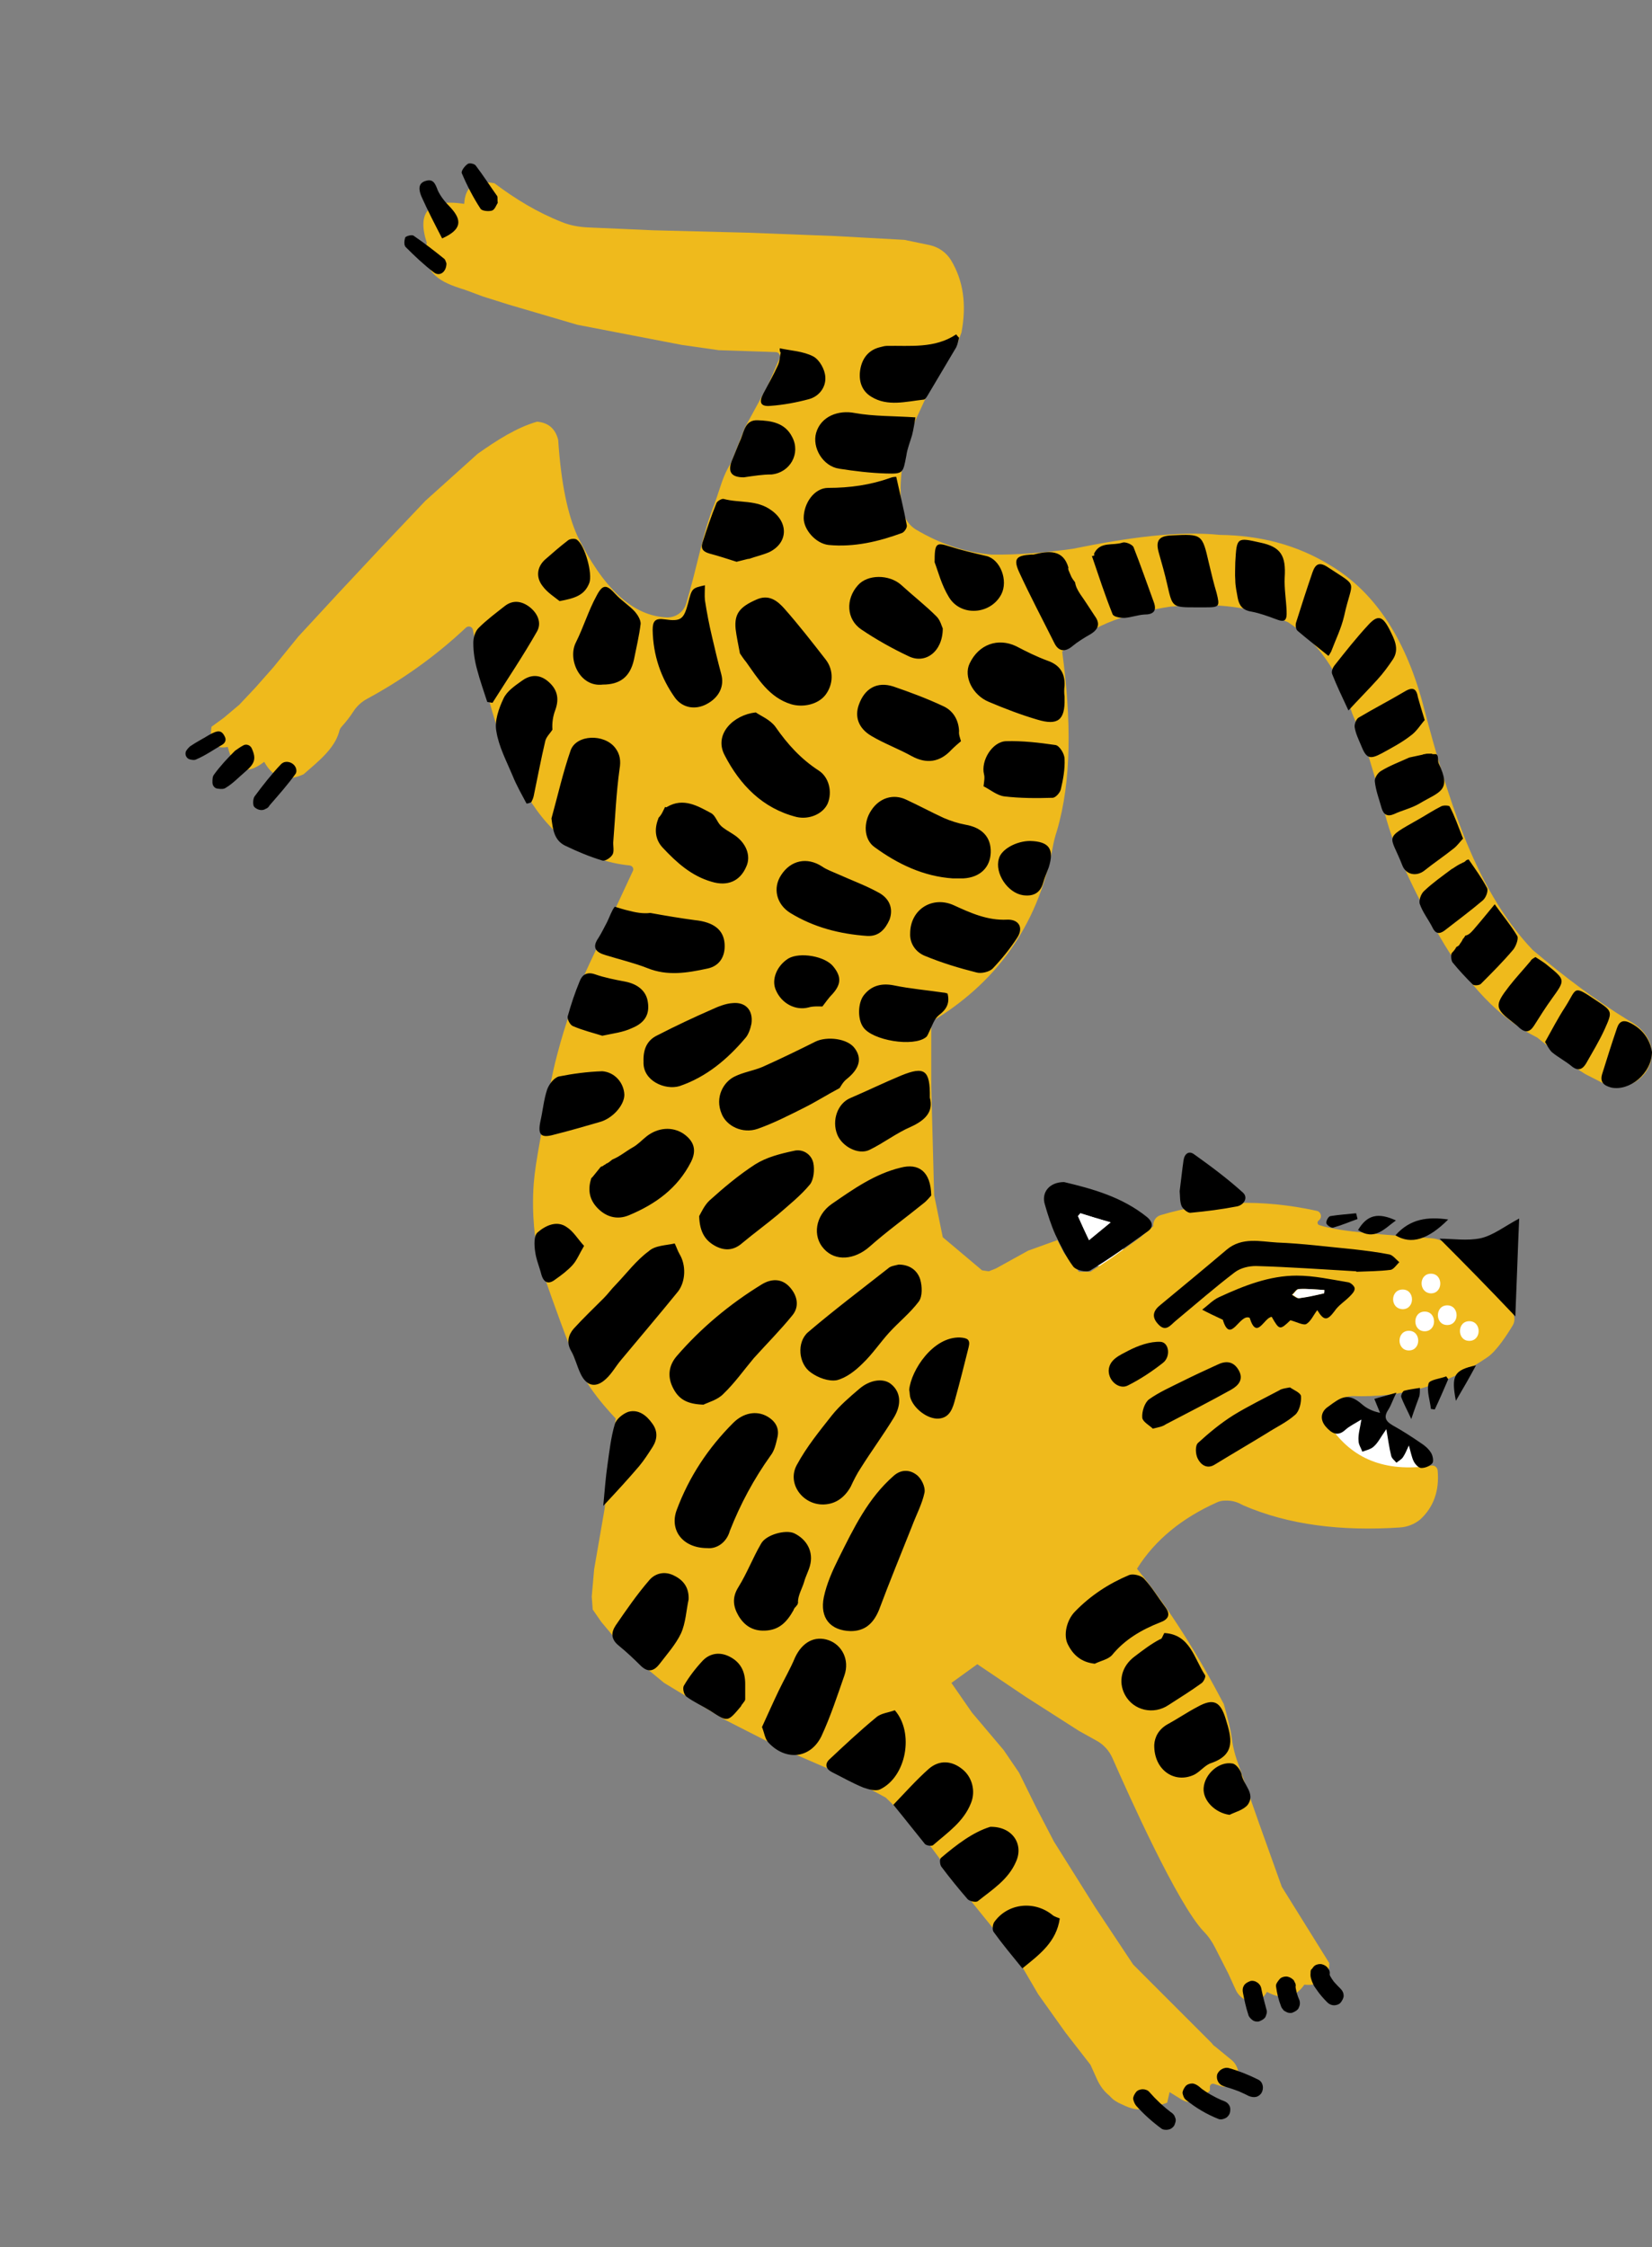 <?xml version="1.0" encoding="UTF-8"?> <svg xmlns="http://www.w3.org/2000/svg" viewBox="0 0 344.5 468.4" style="enable-background:new 0 0 344.5 468.4" xml:space="preserve"><rect x="0" y="0" width="344.5" height="468.4" fill="#808080" stroke="none"/> <style>.st1{display:inline;fill:#272b60}.st2{fill:#fff}</style> <g id="Слой_5"> <path class="st2" d="M271.5 276.7c2.9-.1 5.8-.2 8.6-.3v-11c-1.2.2-2.4.3-3.6.5-2.8.4-5.6 2.3-5.5 5.5.1 2.7 2.4 5.9 5.5 5.5 1.2-.2 2.4-.3 3.6-.5 2.8-.4 5.6-2.3 5.5-5.5-.1-2.9-2.4-5.6-5.5-5.5-2.9.1-5.8.2-8.6.3-2.9.1-5.6 2.5-5.5 5.5.1 2.9 2.4 5.6 5.5 5.5z"></path> <path class="st2" d="M293.3 276.7c2.6-.8 4.8-3.1 7.1-3.4l-6.8-6.8c-.5 1.8-1 3.5-2.2 4.9-1.5 1.8-3.2 3.3-4.5 5.3-2 3.3.5 8.7 4.7 8.3 5.4-.6 10.4-2 15.2-4.7l-8.1-3.3c0 .1 0 .2.1.3l.6-4.2c-.1.1-.1.2-.2.3 1.1-.8 2.2-1.7 3.3-2.5-.1 0-.2.1-.3.1-6.8 2-3.9 12.7 2.9 10.6 3.4-1 4.9-4.1 4.3-7.5-.7-3.6-5.2-4.9-8.1-3.3-3 1.7-6.2 2.8-9.6 3.2 1.6 2.8 3.2 5.5 4.7 8.3 1.2-2 3.2-3.4 4.6-5.3 1.6-2.2 2.5-4.9 3.3-7.5 1.3-4.4-2.8-7.4-6.8-6.8-2.7.4-5 2.7-7.1 3.4-6.8 2.1-3.9 12.7 2.9 10.6zM223.5 259.6c.3.5.6 1.1.9 1.6.3.6.8 1.2 1.4 1.5.5.5 1.2.8 1.9 1 .7.2 1.5.3 2.2.1.7 0 1.4-.3 2-.7 1.2-.8 2.2-1.9 2.5-3.3.1-.5.1-1 .2-1.5 0-1-.3-1.9-.8-2.8-.3-.5-.6-1.1-.9-1.6-.3-.6-.8-1.2-1.4-1.5-.5-.5-1.2-.8-1.9-1-.7-.2-1.5-.3-2.2-.1-.7 0-1.4.3-2 .7-1.2.8-2.2 1.9-2.5 3.3-.1.5-.1 1-.2 1.5 0 1.1.3 2 .8 2.8zM278.7 307.2c2.5.4 4.6.2 6.8-1.2l-4.2.6c.1 0 .2 0 .3.1-.8-.5-1.6-.9-2.4-1.4 1.9 1.9 3.5 3.8 5.9 5.1 3.7 1.9 7.7 2 10.3-1.7 1.1-1.5 1-4 0-5.6-.7-1.1-1.5-1.9-2.6-2.6-.3-.2-.6-.4-.9-.5-1-.6-.8-.1.8 1.5-.9-2.8-3.8-4.6-6.8-3.8-2.8.8-4.7 3.9-3.8 6.8 1 3.2 3.2 4.1 5.7 5.9l-2-2c.1.1.1.2.2.3v-5.6c-.1.1-.1.2-.2.3 1.6-.9 3.2-1.8 4.7-2.7.7-.1-.1 0-.2 0 .2.1-.8-.5-1-.7-.2-.2-1.2-1.3-1.7-1.8-.9-1-1.9-1.8-3.2-2.2-.9-.3-2.1-.3-3.1 0-.4.2-.9.4-1.3.6-.8.5-.2.5 1.7.1-2.9-.5-5.9.8-6.8 3.8-.8 2.5.9 6.2 3.8 6.7z"></path> </g> <path d="M339.6 212.7c-6.7-4.1-13.4-9.1-20-14.7-6.2-6.5-10.8-14.8-14.5-24.2-3-7.7-5.6-16.5-8.1-26-3.6-14.1-10-24.2-19.5-29.9-7.1-4.4-14.9-6.3-23.1-6.4-8.8-.9-19.4.6-30.7 2.9-5.8.8-11.5 1.3-17 1.2-5.8-.5-10.9-2.4-15.5-5.1-1.8-1-2.9-2.9-3.2-5-.7-6.5.6-12.5 3-18.1l3-6.5 4.6-7.6 1.2-2.1.7-1.9c1.1-5.8.4-10.8-2.2-15.1-1-1.6-2.6-2.7-4.4-3.1l-5.3-1.1-14.5-.8-18.3-.7-19.7-.5-13.6-.6c-1.8-.1-3.6-.4-5.3-1.1-5.1-2-9.7-4.8-14.1-8.1-4.6-.9-6.1 1.1-6.3 4.3-7.7-1.2-9.8 2-7.8 8.1-1.1 5.9 2.4 8 6.7 9.4.5.2 1 .3 1.5.5l3.5 1.3 5.4 1.7 14.3 4.2 11.4 2.2 10.4 2 7.7 1.1 9.2.3 2.7.1c.6 0 1 .7.8 1.2l-2.5 5.8-4.7 8.6-3 7.6c-1 1.5-1.7 3.3-2.3 5.2-.4 1.2-.8 2.4-1.2 3.5-2.2 5.3-3.6 13.2-5.8 20.5-.5 1.7-2.1 2.9-3.9 2.9-7.3-.2-13.5-6.2-18.8-17-2-4.4-3.4-10.9-4-20-.6-2.4-2.1-3.6-4.4-3.8-4.2 1.2-8.3 3.8-12.4 6.7l-10.9 9.8-9.2 9.7-8.7 9.3-8.6 9.3-5.2 6.4-3.8 4.3-3.3 3.5-3.2 2.7-2.6 1.9c-.5 3.4.7 4.7 3.4 4.2 1.2 4.8 3.6 6.2 7.6 3.1 1.7 3.1 4.2 4.4 8.2 2.6 3.1-2.7 6.4-5.3 7.4-8.8.1-.5.3-.9.7-1.3.8-.9 1.6-1.9 2.3-3 .7-1.1 1.7-2 2.8-2.6 7.2-3.9 14.1-8.7 20.7-14.9.5-.4 1.2-.2 1.4.4 5.5 28.4 13.6 47.3 32.7 49.2.6.1.9.6.7 1.1-1 2.2-2.4 5.1-4 8.6-4.9 10.5-5.4 11.3-6.5 14-1.6 3.8-3.6 9.2-5.3 15.7-1.2 4.5-1.9 8.7-3.4 16.9-.9 5-1.3 7.5-1.5 10-.5 6.8.4 12.1.8 14.4.6 3 2 6.8 4.8 14.5 3.1 8.5 4.5 11 6.1 13.5 2 2.9 4 5.1 5.4 6.6l-1.1 8.1-1.2 10.6-2.2 12.7-.5 5.7.2 2.7 1.8 2.6 5.2 6.2 7.9 6.5 12.7 7.7 11.4 5.8 14.3 6.2 7.8 4.2 6.4 6.2 11.9 16 9 11.1 4.5 7.7 5.7 8 5.2 6.7 1.4 3.1c.6 1.3 1.4 2.4 2.5 3.3l.6.6c.4.4.8.6 1.3.9l1.5.7c.9.4 1.9.7 2.9.7h.7c.6 0 1.3-.1 1.9-.3l3.2-1.1.5-2.2 2.6 1.6c.7.4 1.5.6 2.4.4.6-.1 1.2-.4 1.7-.8l1.7-1.5v-.8c0-.4.4-.8.9-.6l1.9.6 2.4-.4 1.1-1.3-.4-1.6c-.2-.9-.7-1.8-1.5-2.4l-3.3-2.7c-.3-.2-.5-.4-.7-.7L241 414.2l-4.7-4.7-7.9-11.9-8.6-13.7-3.8-7.3-3.5-7.1-3.2-4.7-6.6-7.8-4.3-6.2 5.4-3.9 10.1 6.8 11.1 7.1 3.6 2c1.5.8 2.7 2.1 3.4 3.7 3.3 7.5 13.5 30.3 19 36.1 1 1 1.8 2.2 2.4 3.4l2.8 5.5 1.5 3.3c.6 1.3 1.8 2.2 3.1 2.4 1.6.2 2.6-.6 3.4-2 3.5 1.9 6 1.1 7.8-1.5 3.1.3 5.2-.9 5.2-4.5l-9.9-15.9-4.8-13.4-4.6-13.1c-.4-1.2-.7-2.4-.9-3.6-.3-2.5-1-5.2-1.8-8-5.4-10.3-11.3-19.8-18.1-28.2 3.8-6.1 9.5-10.6 16.6-13.8.6-.3 1.2-.4 1.8-.4h.5c.8 0 1.6.2 2.3.5l1 .5c9.5 4.1 20.5 5.4 32.6 4.6 1.6-.1 3.1-.7 4.3-1.7 2.7-2.5 4-5.9 3.6-10.2-.1-.7-.7-1.1-1.3-1-9.9 1.5-16.6-1.6-21-8-1.1-1.6-.9-3.9.7-5.1 1-.8 2.2-1.2 3.7-1.4 10.3.4 19.7-2.2 28.3-8.1 1.9-1.3 4.1-4.7 5.3-6.7.5-.9.4-2.1-.3-2.9-2.6-2.8-8.7-9.4-12.9-13.5-1-1-2.4-1.6-3.9-1.7-9.3-.7-18.9-1.3-23.2-2.7-.5-.1-.6-.7-.2-1 .8-.6.5-1.8-.4-2-11.4-2.5-22.3-2.2-32.6.9-1 .3-1.6 1.3-1.5 2.3l-2.8 2.4-6.3 4.5-4 2.6H225l-3.1-3.9-1.4-2.7-6.1 2.2-6.7 3.7-1.5.6-1.4-.2-8.2-6.9-1.8-8.8-.6-22.5V213c13.2-7.9 22.1-19.6 25.3-36.2.2-1.2.5-2.4.9-3.6 3.1-10.5 3-23.3 1.1-37.4 7.4-6.4 14.2-7.8 21-9.1.8-.1 1.5-.3 2.3-.3 8.4-.8 16.4 0 23.8 3.3 6.3 4.1 10.4 10.4 13.1 18.2.3 1 .8 2 1.2 3 1.7 3.5 3.6 10.4 5.4 16.7 2 8.9 6.5 18.1 11.8 27.4 5.9 10.3 12.7 17.4 20.5 21.3 3.9 3.2 7.8 6.3 10 7.6l4.7 2.4c8.2 1.9 13.5-8.7 4.3-13.6zm-33.2 62.7c2.6 0 2.6 4.1 0 4.1s-2.6-4.1 0-4.1zm-12.6 6.1c-2.6 0-2.6-4.1 0-4.1s2.6 4.1 0 4.1zm8-5.3c-2.6 0-2.6-4.1 0-4.1s2.6 4.1 0 4.1zm-3.4-10.7c2.6 0 2.6 4.1 0 4.1-2.6-.1-2.6-4.1 0-4.1zm-1.3 7.9c2.6 0 2.6 4.1 0 4.1s-2.6-4.1 0-4.1zm-4.6-4.6c2.6 0 2.6 4.1 0 4.1-2.7-.1-2.6-4.1 0-4.1z" style="fill:#efba1c" id="orange"></path> <g id="Слой_3"> <path d="M177.4 340c-4.2-.1-6.5-2.7-5.6-7.1.6-2.8 1.8-5.5 3.1-8.1 3.1-6.2 6.1-12.5 11.5-17.2 1.6-1.4 3.4-1.2 4.7-.2 1 .7 1.9 2.5 1.7 3.7-.5 2.4-1.7 4.6-2.6 7-2.3 5.8-4.7 11.6-6.9 17.5-1.2 2.9-3 4.4-5.9 4.4zM140.7 259.2c.4.8.6 1.5 1 2.2 1.4 2.3 1.3 5.7-.3 7.8-3.9 4.8-7.9 9.5-11.9 14.3-1.1 1.3-1.9 2.8-3.1 3.9-2.2 2.1-4.2 1.5-5.4-1.2-.7-1.5-1.1-3.2-1.9-4.6-1-1.7-.6-3.3.5-4.6 2-2.2 4.2-4.3 6.3-6.4.9-.9 1.6-1.9 2.5-2.8 2.3-2.4 4.3-5.1 6.9-7 1.3-1.2 3.6-1.2 5.4-1.6zM146.7 292.8c-3.2-.1-5-1-6.2-3.2-1.4-2.5-1.1-4.9.6-6.9 5.1-5.9 11.1-10.9 17.8-15 2-1.2 4.1-1.2 5.7.5 1.6 1.7 2.2 4 .7 5.9-2.5 3.1-5.4 6-8.1 9-2.1 2.5-4 5.2-6.3 7.4-1.2 1.3-3.2 1.8-4.2 2.3zM147.5 322.7c-5.2 0-7.9-3.8-6.4-7.9 2.6-7 6.6-13 11.8-18.2 2.1-2.1 4.8-2.6 7-1.4 1.8 1 2.7 2.5 2.2 4.5-.3 1.3-.6 2.7-1.4 3.7-3.5 4.9-6.3 10.1-8.5 15.7-.7 2.5-2.8 3.8-4.7 3.6zM175.1 226.8c-2.8 1.5-5 2.9-7.4 4.1-3.2 1.6-6.3 3.2-9.7 4.4-3.2 1.1-6.5-.6-7.5-3.1-1.5-3.5.4-6.7 2.7-7.8 1.8-.9 3.9-1.2 5.8-2 3.8-1.7 7.5-3.5 11.1-5.3 2.3-1.1 6.7-.7 8.2 1.5 1.5 2.1.9 4.2-1.7 6.3-.8.6-1.3 1.6-1.5 1.9zM187.4 263.6c2.3 0 3.9 1.2 4.5 3.1.4 1.4.5 3.5-.3 4.6-1.8 2.4-4.2 4.3-6.2 6.5-1.9 2.1-3.5 4.5-5.5 6.4-1.5 1.5-3.4 3-5.4 3.5-1.7.3-3.9-.5-5.4-1.6-2.6-1.8-3-6.3-.6-8.4 5.4-4.6 11.1-8.9 16.7-13.3.5-.5 1.4-.6 2.2-.8zM171.3 313.6c-4.2-.2-7.2-4.6-5.1-8.3 2-3.7 4.7-7 7.3-10.3 1.6-2 3.7-3.8 5.7-5.5 2.2-1.9 5-2.3 6.6-1 2 1.6 2.3 4.2.6 7-2.2 3.6-4.7 7-6.9 10.5-.8 1.2-1.5 2.6-2.1 3.9-1.4 2.5-3.5 3.8-6.1 3.7zM198.7 183.1c-6.1-.4-11.5-3-16.3-6.5-2.3-1.6-2.4-5.2-.7-7.7 1.7-2.6 4.6-3.5 7.3-2.2 2.6 1.2 5.2 2.6 7.8 3.8 1.4.6 2.9 1.1 4.5 1.4 3.5.6 5.4 2.6 5.3 5.8-.1 3.1-2.2 5.2-5.7 5.4h-2.2zM157.6 148.5c1 .7 3 1.5 4.1 3 2.5 3.6 5.3 6.7 9 9.1 2.2 1.4 2.9 4.5 1.9 6.9-1 2.2-3.9 3.4-6.5 2.8-7.1-1.8-11.8-6.7-15-12.9-2.3-4.4 1.9-8.4 6.5-8.9zM154.3 136.2c-.3-1.7-.7-3.4-.9-5.1-.3-3.2.9-4.6 4.3-6.1 2.6-1.2 4.4.2 5.9 1.9 3 3.4 5.8 7 8.6 10.6 1.7 2.2 1.6 5.2-.1 7.4-1.6 2-4.7 2.6-7.1 1.9-4.6-1.4-6.9-5.3-9.4-8.8-.5-.6-.9-1.2-1.3-1.8zM151.1 196.7c-.2-2.9-2.3-4.5-6.2-4.9-3-.4-6-.9-9.3-1.5-1.5.2-3.1-.1-4.6-.5-.9-.2-1.8-.5-2.8-.8-.6.7-1.1 2.2-1.6 3.2-.6 1.1-1.1 2.2-1.8 3.3-1.4 2-.6 3 1.5 3.6 2.9.9 5.9 1.6 8.7 2.7 4.2 1.7 8.3 1 12.5.1 2.5-.5 3.8-2.5 3.6-5.2zM115 170.6c1.3-4.7 2.4-9.6 4-14.2 1.2-3.3 7-3.5 9.3-.5 1 1.3 1.2 2.7.9 4.4-.7 5-.9 10-1.3 15-.1.9.2 2-.1 2.7-.3.7-1.5 1.5-2.1 1.4-2.7-.8-5.3-1.9-7.8-3.1-2.3-1.1-2.6-3.3-2.9-5.7zM145.8 253.5c.4-.7 1.1-2.3 2.2-3.3 3-2.7 6.1-5.3 9.5-7.5 2.4-1.5 5.2-2.2 8-2.8 1.9-.5 3.7.7 4.1 2.5.3 1.4.1 3.5-.7 4.5-1.9 2.3-4.4 4.3-6.7 6.3-2.4 2-5 3.9-7.4 5.9-1.7 1.5-3.5 1.7-5.5.7-2.1-1.1-3.4-2.8-3.5-6.3zM158.9 360c1.2-2.6 2.3-5.1 3.5-7.6 1.1-2.3 2.4-4.5 3.4-6.9 1.5-3.2 4.1-4.6 7-3.6 2.8 1 4.4 4.1 3.3 7.3-1.5 4.3-2.9 8.6-4.8 12.7-2.3 4.7-7.4 5.2-11 1.4-.8-.8-.9-2.1-1.4-3.3zM194.2 249.2c-.3.3-.9 1.1-1.7 1.7-3.7 3-7.6 5.8-11.2 9-3.1 2.7-7.1 3.1-9.5.4-2.4-2.6-1.8-6.9 1.6-9.3 4.5-3.1 9-6.3 14.4-7.6 3.8-1 6.3.8 6.4 5.8zM142.5 236.3c-2.3-1.5-5.3-1.3-7.7.6-1 .8-1.8 1.7-2.9 2.3-1.4.8-2.7 1.9-4.2 2.5-.4.3-.7.6-1.1.8h-.1c-.1.1-.2.2-.4.3-.1 0-.1.1-.2.1-.1.1-.2.2-.3.2-.1 0-.1 0-.2.1h-.1c-.6.7-1.1 1.4-1.7 2.1l-.3.3c-.7 2.2-.5 4.2 1.1 6 1.8 2 4.2 2.8 6.8 1.7 5.5-2.3 10.1-5.6 12.9-11.1 1.2-2.4.7-4.3-1.6-5.9zM282.8 265c-7-.4-13.9-.9-20.9-1.1-1.5 0-3.2.4-4.4 1.3-4.2 3.2-8.2 6.7-12.3 10.1-1.1.9-2.1 2.5-3.7.7-1.5-1.6-.9-2.9.5-4 4.6-3.8 9.2-7.6 13.8-11.5 3.2-2.7 7-1.7 10.5-1.5 5.3.2 10.6.9 15.9 1.4 2.6.3 5.1.6 7.6 1.1.7.2 1.3 1 2 1.6-.6.6-1.2 1.5-1.8 1.6-2.4.3-4.8.3-7.2.4.1 0 .1 0 0-.1zM221.9 246.4c5.9 1.4 12.1 3.1 17.3 7.3 1.3 1.1 1.3 2.2.1 3-3.9 2.8-7.8 5.6-11.9 8.1-.8.5-3 0-3.6-.8-1.5-2-2.6-4.3-3.7-6.6-.9-2-1.6-4.2-2.2-6.3-.8-2.5.9-4.7 4-4.7zm3.4 6.5c-.2.2-.4.4-.5.6.7 1.6 1.5 3.1 2.3 5 1.6-1.3 2.8-2.3 4.5-3.7-2.4-.7-4.4-1.3-6.3-1.9zM180.9 195.1c-5.8-.4-11.2-1.8-16.1-4.8-2.9-1.8-3.7-5.2-1.9-7.9 2-3.1 5.4-3.8 8.5-1.8 1 .7 2.2 1.1 3.3 1.6 2.9 1.3 5.9 2.4 8.6 3.9 2 1.1 3.1 3.1 2.2 5.6-.9 2-2.2 3.5-4.6 3.4zM222 145.2v.5c.1 4.4-1.4 5.6-5.7 4.3-3.4-1-6.8-2.3-10.1-3.7-3.4-1.4-5.3-5.3-4-8 1.9-4 5.9-5.4 9.7-3.6 2.1 1.1 4.3 2.2 6.5 3 2.6.9 3.7 2.6 3.6 5.2-.1.8-.1 1.6 0 2.3zM134.2 221.3c-.1-2.7.8-4.5 2.9-5.5 3.7-1.9 7.5-3.7 11.4-5.4 1.3-.6 2.8-1.2 4.2-1.3 2.8-.3 4.4 1.5 4 4.3-.2 1-.6 2.2-1.2 2.9-3.8 4.5-8.2 8.2-13.8 10.1-3 .9-7.7-1.1-7.5-5.1zM228.3 346.8c-2.8-.3-4.5-1.8-5.6-4-1-1.9-.3-5.1 1.5-6.9 3.2-3.3 7-5.8 11.3-7.6.8-.3 2.4.1 3 .7 1.7 1.8 3 4 4.5 6 1.2 1.6.6 2.6-1.1 3.2-3.8 1.5-7.3 3.5-10 6.8-.8.9-2.4 1.2-3.6 1.8zM186.9 99.4c.8 3.6 1.6 6.9 2.2 10.1.1.5-.5 1.4-1 1.6-4.9 1.8-10 3-15.3 2.5-2.7-.3-5.2-3.2-5.2-5.6 0-3.1 2.2-6.3 5.1-6.3 4.5 0 8.8-.6 13-2.1.5-.2 1-.2 1.2-.2zM189.8 194.6c0-5.1 4.7-7.9 9.1-5.9 3.5 1.6 7 3.2 11.1 3 2.5-.1 3.5 1.7 2.1 3.8-1.5 2.3-3.2 4.4-5.1 6.4-.7.7-2.4 1.1-3.4.8-3.6-.9-7.2-2-10.6-3.4-2.1-.8-3.3-2.7-3.2-4.7zM147 122c0 1-.1 2.1 0 3.1.4 2.6.9 5.2 1.5 7.7.6 2.6 1.2 5.1 1.9 7.7.7 2.5-.4 4.9-3.1 6.3-2.3 1.2-4.9.8-6.5-1.3-3-4.2-4.6-8.9-4.7-14.2 0-1.8.5-2.5 2.5-2.2 3.4.5 4 0 4.9-3.4.8-3.1.8-3.1 3.5-3.7zM200.4 154.5c-.6.5-1.3 1.1-2 1.8-2.4 2.6-5.2 3-8.3 1.3-2.7-1.5-5.7-2.6-8.4-4.2s-3.5-4-2.6-6.5c1.2-3.4 3.8-4.9 7.2-3.8 3.5 1.2 7 2.5 10.4 4.1 2 .9 3.2 2.8 3.3 5.2-.1.7.2 1.4.4 2.1zM166.4 334c0-1.5.9-2.9 1.3-4.3.3-1.1.9-2.2 1.2-3.3.8-2.9-.6-5.5-3.3-6.8-1.8-.8-5.9.3-6.9 2.2-1.7 2.9-2.9 6.1-4.7 9-1.4 2.2-1.1 4.1 0 6 1.2 2 2.9 3.2 5.5 3.1 3-.1 4.6-1.8 6-4.3 0-.1.1-.3.2-.4.1-.1.1-.2.2-.2.1-.2.2-.3.4-.5 0-.2.1-.3.2-.5-.1.1-.1.1-.1 0zM196.6 131c0 4.8-3.6 7.5-7.1 5.8-3.4-1.6-6.8-3.5-9.9-5.6-3.1-2.1-3.3-6.3-.7-9.2 2-2.3 6.5-2.3 9-.1 2.4 2.2 5.1 4.3 7.4 6.6.8.8 1.1 2.1 1.3 2.5zM190.9 87c-.2 1.2-.4 2.5-.7 3.7-.4 1.4-1 2.8-1.2 4.3-.7 3.6-.6 3.8-4.2 3.7-3.3-.1-6.6-.5-9.8-1-3.4-.5-5.7-4.4-4.8-7.5 1-3.4 4.6-4.8 8.1-4.1 3.9.7 8.1.6 12.6.9zM193.9 228.8c.8 2.9-.9 4.7-4 6.1-3 1.3-5.7 3.4-8.6 4.8-2.3 1.1-5.7-.7-6.7-3.2-1.2-3 .1-6.5 2.7-7.6 3.5-1.5 7-3.2 10.6-4.7 4.9-2 6.1-1.2 6 4.6zM152.9 173.9c-.9-.6-1.9-1.1-2.6-1.8-.8-.8-1.1-2.1-2-2.6-2.8-1.5-5.8-3.3-9.2-1.3-.1.1-.2.1-.4 0l-.6 1.2c-.2.4-.5.8-.8 1.1v.1c-.9 2.2-.7 4.4.9 6.1 2.9 3.1 6 5.9 10.2 7.1 3.3 1 5.9-.1 7.2-3.1 1.1-2.3 0-5.1-2.7-6.8z"></path> <path d="M255 275.1c-1.7-.8-3-1.4-4.3-2.1 1.2-.9 2.2-2 3.5-2.6 5.2-2.4 10.5-4.5 16.2-4.5 3.6 0 7.2.8 10.8 1.4.5.1 1.3.8 1.3 1.3 0 .6-.6 1.2-1.1 1.7-1 1-2.3 1.8-3.1 3-1.5 2-2.2 2.1-3.6-.2-.8 1-1.3 2.3-2.3 2.9-.6.3-1.9-.4-3.3-.8-2.2 2.1-2.3 2.1-3.9-.7-1.6.1-3.1 5-4.6.2-2.1-1-4 5.7-5.6.4zm21.1-5.5v-.7c-1.8-.1-3.5-.3-5.3-.2-.5 0-.9.8-1.4 1.2.5.3 1.1.8 1.5.7 1.9-.3 3.6-.7 5.2-1zM109.8 167.5c-1-1.9-2.1-3.8-2.9-5.8-1.3-3.1-2.9-6.1-3.4-9.3-.4-2.1.5-4.7 1.5-6.8.7-1.5 2.3-2.6 3.7-3.6 1.6-1.2 3.4-1.6 5.3-.2 2.2 1.7 2.7 3.7 1.8 6.2-.5 1.3-.7 2.7-.6 4.1-.5.8-1.3 1.5-1.5 2.4-.9 3.8-1.6 7.6-2.4 11.4-.1.5-.3.9-.5 1.3-.4.2-.7.3-1 .3zM143.6 333.4c-.5 2.3-.6 4.9-1.6 7.1-1.1 2.3-2.9 4.3-4.5 6.4-1.1 1.4-2.3 1.8-3.8.4-1.5-1.5-3.1-3-4.7-4.3-1.6-1.3-1.6-2.7-.6-4.2 2.2-3.2 4.4-6.4 6.9-9.3 1.2-1.5 3.2-2.1 5.2-1.1 2.1 1 3.2 2.6 3.1 5zM125.7 142.7c-4.8.6-7.4-5.3-5.6-8.8 1.6-3.2 2.6-6.6 4.3-9.7 1.3-2.5 2.1-2.4 4-.3 1.2 1.3 2.8 2.3 4 3.6.6.7 1.2 1.7 1.2 2.5-.3 2.5-.9 5-1.4 7.5-.8 3.6-2.9 5.2-6.5 5.2zM228.3 128.4c-1-1.5-2-3.1-3-4.5-.6-.9-1-1.7-1.1-2.5-.3-.4-.6-.8-.8-1.2-.2-.5-.4-.9-.6-1.4 0-.2-.1-.3 0-.5-1.1-3.8-4.1-3.5-7.3-2.7h-.5c-3.1.2-3.7.9-2.5 3.6 2.3 5 4.9 9.9 7.4 14.9.8 1.6 2.1 1.9 3.6.7 1.2-1 2.5-1.8 3.9-2.6 1.8-1.1 2-2.3.9-3.8zM200 70.4c-.2.7-.3 1.4-.6 2l-5.7 9.6c-.3.5-.7 1.3-1.1 1.3-3.7.4-7.5 1.5-10.9-.6-2-1.2-2.7-3.3-2.3-5.7.4-2.3 1.7-4 4-4.6.5-.1 1-.3 1.5-.3 4.9-.1 10 .6 14.5-2.4.2.3.4.5.6.7zM242.8 340.4c5.4.3 6.2 5.3 8.5 8.8.2.3-.3 1.4-.8 1.7-2.2 1.6-4.5 3-6.8 4.5-3.1 2.1-7.3 1.2-9.1-2.1-1.5-2.8-.7-6 2-8 1.7-1.3 3.4-2.6 5.3-3.6.4 0 .5-.6.9-1.3zM205.1 163.9c.1-.9.3-1.8.1-2.5-.7-2.8 1.7-6.8 4.6-6.9 3.4-.1 6.9.3 10.3.8.8.1 1.9 1.8 1.9 2.9.1 2.1-.3 4.3-.8 6.4-.2.7-1.1 1.7-1.7 1.7-3.4.1-6.8.1-10.1-.3-1.5-.2-2.9-1.4-4.3-2.1zM186.3 376.2c2.4-2.5 4.8-5.2 7.4-7.5 2.2-1.9 4.8-1.7 7 .1 2 1.6 2.8 4.5 1.8 7-1.5 3.9-4.9 6.2-7.9 8.8-.3.3-1.4.1-1.7-.2-2.2-2.7-4.3-5.4-6.6-8.2zM240.7 363.7c.1-1.6.9-3.3 3-4.4 2-1.1 3.9-2.4 6-3.5 3.4-1.9 4.8-1.1 5.9 2.5 1.2 3.9 2.2 7.4-3 9.2-1.3.4-2.2 1.7-3.5 2.4-4.1 2-8.5-.9-8.4-6.2zM130.2 228.2c0 2.2-2.5 5-5.2 5.7-3.1.9-6.2 1.8-9.4 2.6-2.8.8-3.5.1-2.9-2.8.5-2.2.7-4.5 1.4-6.6.4-1.1 1.4-2.4 2.4-2.7 3-.6 6-1 9.1-1.1 2.6.2 4.5 2.4 4.6 4.9zM197.6 207.1c.5 2-.2 3.3-1.8 4.5-1 .8-1.4 2.2-2 3.4-.2.4-.4 1-.7 1.2-2.6 2.1-11.2.7-13.1-2.1-1.2-1.7-1.1-5 .1-6.6 1.6-2.1 3.8-2.6 6.3-2.1 3.4.7 6.9 1 10.3 1.5.3 0 .6.1.9.2zM186.6 356.5c4.1 4.7 2.4 13.9-3.1 16.5-.9.4-2.4 0-3.5-.4-2.2-.9-4.3-2.1-6.5-3.2-1.2-.6-1.6-1.6-.6-2.6 3.2-3 6.4-6 9.8-8.8 1-.9 2.6-1 3.9-1.5zM160.9 106.4c-3.1-2.3-6.7-1.5-10-2.4-.4-.1-1.4.5-1.5.9-1.1 2.7-2 5.4-2.9 8.2-.4 1.3.1 1.9 1.5 2.3 1.9.5 3.7 1.1 5.6 1.7l2.4-.6h.2c1.4-.5 2.8-.8 4.2-1.4 3.9-1.9 4.1-6.1.5-8.7zM101.6 146.3c-.7-2.2-1.5-4.4-2.1-6.7-.5-1.8-.8-3.7-.8-5.6 0-1.1.4-2.4 1.1-3.1 1.7-1.7 3.6-3.1 5.5-4.6 1.7-1.3 3.5-1 5.1.2 1.7 1.3 2.6 3.3 1.6 5.1-2.9 5.1-6.2 10-9.3 14.9-.5-.1-.8-.1-1.1-.2zM206.5 380.8c4.6-.1 7 3.6 5.4 7.2-1.6 3.8-5 5.9-8 8.3-.4.3-1.7 0-2.1-.4-1.9-2.2-3.7-4.4-5.5-6.8-.3-.4-.4-1.5-.1-1.8 3.3-2.8 6.7-5.4 10.3-6.5zM269 289.2c.7.5 2.2 1.1 2.3 1.8.1 1.3-.3 3.1-1.2 3.9-1.8 1.6-4 2.6-6 3.9-3.6 2.2-7.2 4.3-10.8 6.5-1.6 1-2.9 0-3.5-1.2-.5-.9-.6-2.7 0-3.3 2.3-2.1 4.7-4.1 7.4-5.8 3.1-1.9 6.4-3.5 9.6-5.2.4-.3 1.1-.4 2.2-.6zM300.2 258.2c2.7 0 5.8.5 8.6-.1 2.6-.6 5-2.5 8-4.1-.3 6.8-.5 13.4-.8 20.4-5.4-5.7-10.5-10.9-15.8-16.2zM125.6 215.9c-1.9-.6-4-1.1-6.1-2-.6-.2-1.3-1.5-1.1-2.1.7-2.5 1.5-4.9 2.5-7.3.5-1.3 1.5-2 3.2-1.4 2 .7 4.1 1.1 6.2 1.5 2.7.5 4.5 2 4.8 4.3.4 2.5-.6 4.3-3.3 5.4-1.9.9-3.9 1.1-6.2 1.6zM257.6 117.2c.3-5.2.3-5.2 5.2-4.1 4.3.9 5.4 2.7 5.1 7.3-.1 2.3.3 4.6.4 6.9.1 2.2-.4 2.5-2.4 1.7-1.6-.6-3.3-1.2-4.9-1.5-1.9-.3-2.6-1.3-2.9-2.9-.2-1.2-.5-2.4-.5-3.7-.1-1.2 0-2.4 0-3.7zM249.4 126.6c-5 0-4.9 0-6-4.8-.5-2.2-1.1-4.3-1.7-6.4-.8-2.7-.1-3.7 2.7-3.8 6.3-.3 6.3-.3 7.7 5.8.5 2.1 1 4.2 1.6 6.2.7 2.8.6 3-2.2 3h-2.1zM194.9 117.2c0-4 .3-4.2 3.1-3.3 2.5.8 5.1 1.4 7.7 2 2.9.7 4.6 5.1 3.1 8-2.2 4.2-8.4 4.7-10.9.6-1.6-2.6-2.3-5.5-3-7.3zM283.9 295.9c-1.5.9-2.5 1.4-3.3 2.1-1.7 1.6-3 .7-4.2-.7-1.3-1.6-.8-3.2.6-4.1 2.7-2 4.1-3 7-.5 1 .9 2.3 1.5 3.8 1.8-.4-.9-.7-1.7-1.2-2.9 1.3-.4 2.6-.7 4.6-1.3-.8 1.6-1.1 2.6-1.6 3.4-1 1.5-.9 2.4.8 3.4 2 1.1 4 2.4 5.9 3.7.8.5 1.6 1.2 2.1 2 .4.6.6 1.8.3 2.2-.5.6-1.5 1-2.3 1-.6 0-1.3-.8-1.6-1.4-.4-.8-.6-1.9-1-3.3-.5 1.1-.8 1.8-1.2 2.4-.3.5-.9.8-1.4 1.2-.4-.5-1-.9-1.1-1.5-.4-1.6-.6-3.2-1-5.5-1.2 1.7-1.7 2.8-2.6 3.6-.6.6-1.6.8-2.4 1.1-.3-.8-.8-1.5-.8-2.3-.1-1.3.3-2.5.6-4.4zM277 136.7c-2.2-1.8-4.3-3.4-6.4-5.2-.4-.3-.5-1.3-.3-1.8 1.1-3.5 2.2-6.9 3.4-10.4.6-1.7 1.4-2.3 3.3-1 6.5 4.3 5 2.3 3.3 10.1-.6 2.6-1.8 5-2.7 7.4-.3.6-.7 1.1-.6.9zM189.6 289.7c.4-4.1 5-11.1 10.6-10.9 1.5.1 2.2.4 1.8 2-.9 3.6-1.8 7.2-2.8 10.8-.5 1.9-1.1 3.9-3.4 4.1-2.4.2-5.4-2.2-6-4.5-.1-.5-.1-1.1-.2-1.5zM228.2 115.8c0-.2-.1-.4 0-.5 1.3-2.5 3.9-1.5 5.9-2.2.6-.2 2.1.4 2.3 1 1.5 3.8 2.8 7.6 4.2 11.4.7 1.9-.1 2.6-2 2.6-1.4.1-2.7.6-4.1.7-.9 0-2.3-.2-2.5-.8-1.6-4-2.9-8-4.3-12.1.2 0 .4-.1.5-.1zM281.2 148.1c-1.4-3-2.5-5.3-3.4-7.6-.2-.5.1-1.3.5-1.8 2.3-2.9 4.5-5.7 7-8.4 2-2.2 3-1.9 4.4.8 1 2 2.2 4.1.8 6.3-1 1.5-2.1 3-3.3 4.3-1.8 2-3.8 4-6 6.4zM300 159.1c-.2-.5 0-1.3-.3-1.7l-.2-.2h-.6c-.1 0-.3 0-.3-.1h-.7c-.2 0-.5 0-.8.1h.1-.1c-.1 0-.3 0-.4.1-.9.2-1.9.4-2.8.6-2.2 1-4.1 1.7-5.9 2.8-.7.4-1.4 1.5-1.3 2.2.2 1.9.9 3.7 1.4 5.5.4 1.4 1.2 1.9 2.6 1.3 1.7-.8 3.6-1.2 5.3-2.2 4.2-2.5 6.8-2.6 4-8.4zM316.4 195.1c-1.3-2.2-3-4.2-4.7-6.6-1.5 1.8-2.7 3.3-4 4.8-.6.7-1.2 1.5-2 1.7h-.1c-.1.1-.1.2-.2.3-.1.2-.2.3-.4.5v.1c-.1.2-.2.3-.3.5-.2.2-.3.5-.5.7-.1.1-.3.2-.5.3-.2.4-.5.8-.9 1.2-.3.3-.2 1.6.1 2 1.3 1.6 2.7 3.1 4.2 4.6.3.3 1.4.2 1.7-.1 2.3-2.3 4.7-4.7 6.8-7.2.6-.8 1.1-2.3.8-2.8zM240.4 297.8c-.7-.7-2.1-1.4-2.2-2.3-.1-1.3.5-3.1 1.4-3.8 2.1-1.5 4.6-2.6 7-3.8 2.4-1.2 4.8-2.3 7.2-3.4 1.8-.9 3.4-.8 4.5 1.1 1.1 1.9 0 3.2-1.6 4.1-4.5 2.5-9 4.8-13.6 7.2-.7.5-1.5.6-2.7.9zM310.1 185.1c-1.1-2.1-2.5-4-3.8-5.9 0-.1-.3 0-.5.1-.2.2-.4.4-.7.5-.1 0-.1 0-.2.1-.7.3-1.3.7-1.9 1.1-.1.1-.2.1-.2.1-2 1.5-4 2.9-5.8 4.6-.7.6-1.2 2.1-.9 2.8.6 1.7 1.8 3.2 2.6 4.8.6 1.3 1.4 1.5 2.5.7 2.7-2.1 5.4-4.1 8-6.3.7-.6 1.2-2 .9-2.6zM322.2 217.2c1.4-2.5 2.7-5 4.2-7.3 2.5-3.9 1.5-4.7 6.4-1.4 3.5 2.3 3.5 2.3 1.8 6.1-1.1 2.4-2.5 4.7-3.8 7-.7 1.2-1.6 1.8-3 .7-1.3-1.1-2.9-1.9-4.2-3-.6-.6-.9-1.3-1.4-2.1zM305.1 174.8c-.6.6-1.2 1.5-2 2.1-2 1.6-4.1 3-6.1 4.6-1.7 1.3-3.9.8-4.6-1.2-2.5-6.4-4-5.3 3.4-9.5 1.6-.9 3.1-1.9 4.7-2.7.5-.3 1.7-.2 1.8 0 1.1 2.1 1.8 4.2 2.8 6.7zM154.5 355.7c0-.1.1-.1.1-.2.1-.2.2-.3.3-.4.1-.2.2-.3.3-.4.1-.2.2-.3.2-.5V351c0-2.5-.9-4.5-3.3-5.7-2-1-4-.7-5.5.8-1.5 1.6-2.9 3.4-4 5.3-.3.5 0 1.9.6 2.3 1.5 1.1 3.3 1.9 4.9 2.9 3.7 2.4 3.6 2.4 6.4-.9zM155.1 99.5c-2.7 0-3.5-1.2-2.3-3.9.6-1.4 1.1-2.8 1.7-4.1.7-1.8 1-4 3.5-3.9 2.8.1 5.7.5 7.2 3.5 1.8 3.4-.4 7.4-4.3 7.8-1.9 0-3.7.3-5.8.6zM297.1 150.1c-.9 1-1.7 2.4-3 3.3-1.8 1.4-3.9 2.5-5.9 3.6-2.6 1.4-3.3 1.1-4.4-1.7-.5-1.2-1.1-2.4-1.3-3.7-.1-.6.3-1.7.8-2 3.2-1.9 6.5-3.6 9.7-5.5 1.7-1 2.4-.5 2.7 1.3.4 1.4.8 2.8 1.4 4.7zM171.5 209.8c-.7 0-1.9-.1-2.9.2-2.7.7-5.6-.8-6.8-3.6-1-2.2.2-5.1 2.6-6.6 2.4-1.4 7.7-.5 9.4 1.7 1.7 2.1 1.6 3.7-.2 5.7-.8.8-1.4 1.7-2.1 2.6zM125.8 313.9c.3-3.2.5-6 .9-8.7.4-2.8.7-5.6 1.5-8.3.3-1.1 1.7-2.2 2.8-2.6 2.1-.6 3.8.7 5 2.4 1.2 1.6 1.1 3.3.1 4.9-.9 1.4-1.8 2.8-2.8 4-2.3 2.7-4.6 5.2-7.5 8.3zM320.2 199.5c.9.6 1.8 1.1 2.6 1.8 3.7 3 3.6 3 .8 6.9-1.3 1.8-2.5 3.7-3.7 5.6-.9 1.4-1.8 1.5-3 .5-.4-.4-.9-.8-1.3-1.1-3.9-3-4-3.6-.9-7.6 1.4-1.8 3-3.5 4.5-5.3.1-.3.5-.5 1-.8zM246 248.3c.3-2.3.5-4.3.8-6.4.2-1.4 1.1-2.1 2.2-1.3 3.5 2.5 7 5.1 10.2 8 1.2 1.1.1 2.7-1.4 2.9-3.1.6-6.3 1-9.5 1.3-.6.1-1.6-.8-1.9-1.4-.4-1-.3-2.2-.4-3.1zM213.2 410.3c-2.2-2.7-4.2-5.1-6-7.6-.3-.4-.2-1.5.1-2 2.8-4 8.4-4.6 12.2-1.5.5.4 1.1.5 1.5.7-.7 4.9-4.2 7.5-7.8 10.4zM162.6 72.6c2.3.5 4.9.6 7 1.7 1.3.7 2.4 2.7 2.5 4.2.2 2.1-1.2 4.1-3.4 4.7-2.6.7-5.3 1.2-8 1.4-2.1.2-2.5-.7-1.5-2.6 1-1.9 2.1-3.8 3-5.8.4-.8.4-1.8.6-2.7-.2-.2-.2-.5-.2-.9zM116.7 125.3c-1-.8-2.6-1.8-3.6-3.2-1.3-1.7-1.2-3.8.5-5.4 1.6-1.4 3.2-2.8 4.9-4.1.4-.3 1.4-.4 1.8-.1 1.7 1.2 3.3 7.1 2.6 9-1 2.6-3 3.2-6.2 3.8zM344.5 219.3c-.1 4.5-4.7 8.2-8.5 7.4-1.5-.4-2.4-1.1-1.9-2.8 1-3.2 2-6.4 3.1-9.6.5-1.5 1.4-1.8 2.9-1 2.7 1.4 4 3.6 4.4 6zM214.8 175.3c4 .1 5.1 1.7 3.9 5.5-.4 1.1-.9 2.2-1.2 3.3-.6 2.1-2.1 2.8-4.2 2.5-3.2-.5-5.9-4.6-5-7.6.5-2 3.7-3.7 6.5-3.7zM121.8 259.7c-1 1.7-1.5 3-2.4 4-1 1.1-2.3 2.1-3.6 3-1.4 1.1-2.4.7-2.9-1-.4-1.6-1.1-3.2-1.3-4.8-.2-1.3-.3-3.3.5-4 1.6-1.4 4-2.6 6.1-1.1 1.4.9 2.3 2.5 3.6 3.9zM256.4 378.3c-3-.4-5.6-3-5.4-5.6.2-2.9 3.2-5.6 6-5.1.8.1 1.7 1.4 1.9 2.2.3 2.2 3 4 1.3 6.4-.9 1.1-2.6 1.5-3.8 2.1zM231.2 285.7c.1-2.3 2.3-3.2 4-4.1 2.1-1.1 4.6-2 6.8-1.9 1.8.1 2.2 3.1.5 4.4-2.3 1.8-4.7 3.4-7.3 4.7-1.7.9-4-.8-4-3.1zM92.2 49.7c-1.5-2.9-3-5.8-4.3-8.7-.5-1.2-.9-2.8.9-3.3 1.6-.5 2 .7 2.5 2 .6 1.3 1.6 2.5 2.6 3.5 2.6 2.8 2.3 4.7-1.7 6.5zM50.7 155.4c.6-.4 1.5-.1 1.8.6 1 2.2.6 3.2-1.4 4.9-1.3 1.1-2.5 2.4-4 3.3-.4.3-1 .3-1.6.2-.7 0-1.2-.6-1.2-1.3 0-.6 0-1.2.3-1.6 1.3-1.8 2.8-3.4 4.4-5 .6-.4 1.1-.8 1.7-1.1zM55.4 168.6c-.6.4-1.4.3-2-.1-.2-.1-.4-.3-.5-.5-.2-.6-.1-1.6.2-2 1.7-2.3 3.5-4.6 5.5-6.7.2-.2.4-.3.6-.4 1.3-.4 2.7.6 2.6 1.9 0 .2-.1.3-.1.4-1.7 2.4-3.6 4.5-5.5 6.7-.2.4-.5.6-.8.7zM103.8 42.3c-.3.4-.6 1.4-1.2 1.6-.7.2-2.1.1-2.4-.4-1.5-2.3-2.8-4.8-3.9-7.4-.2-.4.6-1.5 1.2-1.9.3-.3 1.4-.1 1.7.3 1.6 2.1 3 4.3 4.5 6.4.1.3 0 .7.1 1.4zM93.1 54.9c0 1.8-1.4 2.8-2.6 1.9-2.1-1.6-4-3.4-5.9-5.3-.4-.4-.3-1.4-.1-2 .2-.3 1.3-.6 1.7-.4 2.2 1.5 4.4 3.2 6.5 4.9.2.2.3.7.4.9zM291 257.5c3.1-3.5 6.8-3.9 11-3.3-4.2 4.2-7.7 5.3-11 3.3zM46.9 153.6c.3.6.1 1.2-.5 1.6-1.9 1.1-3.6 2.3-5.5 3.1-.4.2-.8.1-1.3 0-.8-.2-1.2-1.2-.7-1.9.2-.3.5-.6.7-.8 1.3-.9 2.7-1.6 4-2.4 1.8-1 2.6-1.1 3.3.4zM283.2 256.4c1.9-3.2 4.2-3.7 7.9-2-2.4 1.7-4.4 4.3-7.9 2zM302 287.5c-.9 2.1-1.8 4.2-2.8 6.3-.3 0-.5-.1-.8-.1-.2-1.8-.9-3.7-.5-5.3.2-.8 2.4-1 3.7-1.5.1.2.3.4.4.6z"></path> <path d="M294.3 295.8c-.9-2-1.6-3.2-2.1-4.6-.1-.3.3-1.2.6-1.3 1.1-.3 2.2-.4 3.3-.6 0 .6 0 1.2-.1 1.7-.5 1.4-1 2.7-1.7 4.8zM283.1 254.1c-1.7.6-3.3 1.3-5.1 1.8-.4.1-1.3-.5-1.4-.9-.1-.5.4-1.4.8-1.5 1.8-.3 3.6-.4 5.4-.6l.3 1.2zM303.6 292c-1-5.3-.4-6.4 4.2-7.4-1.4 2.6-2.6 4.7-4.2 7.4z"></path> <path class="st2" d="M225.3 252.9c1.9.6 3.8 1.2 6.3 1.9-1.7 1.4-2.9 2.4-4.5 3.7-.9-1.8-1.6-3.4-2.3-5 .2-.2.4-.4.5-.6zM276.1 269.6c-1.7.4-3.4.8-5.1 1-.5.1-1-.5-1.5-.7.5-.4.9-1.2 1.4-1.2 1.8-.1 3.5.1 5.3.2 0 .2 0 .4-.1.7z"></path> <g> <path d="M236.9 438.9c1.6 1.8 3.4 3.4 5.3 4.8.4.3 1.1.3 1.5.2.5-.1 1-.5 1.2-.9.2-.5.4-1 .2-1.5-.1-.2-.1-.3-.2-.5-.2-.3-.4-.5-.7-.7-.1-.1-.2-.1-.3-.2.1.1.3.2.4.3-1.7-1.3-3.2-2.7-4.6-4.3-.3-.4-.9-.6-1.4-.6-.5 0-1.1.2-1.4.6-.3.4-.6.9-.6 1.4.1.5.3 1 .6 1.4z"></path> </g> <g> <path d="M247.3 437.7c2.1 1.7 4.3 3 6.8 4 .5.2 1.1 0 1.5-.2.4-.2.8-.7.9-1.2.1-.5.1-1.1-.2-1.5-.3-.5-.7-.7-1.2-.9-.3-.1-.5-.2-.8-.3.2.1.3.1.5.2-1.6-.7-3.2-1.6-4.6-2.7.1.1.3.2.4.3-.2-.2-.4-.3-.6-.5-.4-.3-.9-.6-1.4-.6-.5 0-1.1.2-1.4.6-.3.4-.6.9-.6 1.4.1.5.3 1.1.7 1.4z"></path> </g> <g> <path d="M255.3 434.9c1.3.4 2.5.8 3.7 1.3-.2-.1-.3-.1-.5-.2.7.3 1.3.6 1.9.9.5.2 1 .3 1.5.2.5-.1 1-.5 1.2-.9.5-.9.3-2.2-.7-2.7-2-1-4-1.8-6.1-2.4-1-.3-2.2.4-2.5 1.4-.2 1.1.4 2.1 1.5 2.4z"></path> </g> <g> <path d="M259.2 415.4c.3 1.5.6 3 1.1 4.5.1.5.5.9.9 1.2.4.3 1.1.4 1.5.2.5-.2 1-.5 1.2-.9.2-.5.4-1 .2-1.5-.4-1.5-.8-3-1.1-4.5-.1-.5-.5-1-.9-1.2-.4-.3-1.1-.4-1.5-.2-.5.2-1 .5-1.2.9-.3.5-.3 1-.2 1.5z"></path> </g> <g> <path d="M266.1 414.1c.2 1.4.5 2.7 1 4 .1.3.2.5.4.7.1.2.3.4.6.5.4.3 1.1.4 1.5.2.5-.2 1-.5 1.2-.9.1-.2.1-.3.2-.5.1-.4.1-.7 0-1.1-.5-1.1-.8-2.2-.9-3.4 0 .2 0 .4.1.5v-.1c0-.3 0-.5-.2-.8-.1-.2-.2-.5-.4-.6-.3-.3-.9-.6-1.4-.6-.5 0-1.1.2-1.4.6-.4.5-.8 1-.7 1.5z"></path> </g> <g> <path d="M273.3 411.3c-.1.8.2 1.5.5 2.2.2.5.5.9.8 1.3.6.9 1.4 1.8 2.2 2.6.4.4.9.6 1.4.6.5 0 1.1-.2 1.4-.6.3-.4.6-.9.6-1.4 0-.5-.2-1-.6-1.4-.5-.5-1-1-1.4-1.5.1.1.2.3.3.4-.5-.6-1-1.3-1.3-2 .1.2.1.3.2.5-.1-.2-.1-.4-.2-.6 0 .2 0 .4.1.5v-.5c.1-.5-.3-1.1-.6-1.4-.3-.3-.9-.6-1.4-.6-.5 0-1.1.2-1.4.6-.1.1-.2.3-.3.4-.3.2-.3.5-.3.9z"></path> </g> </g> </svg> 